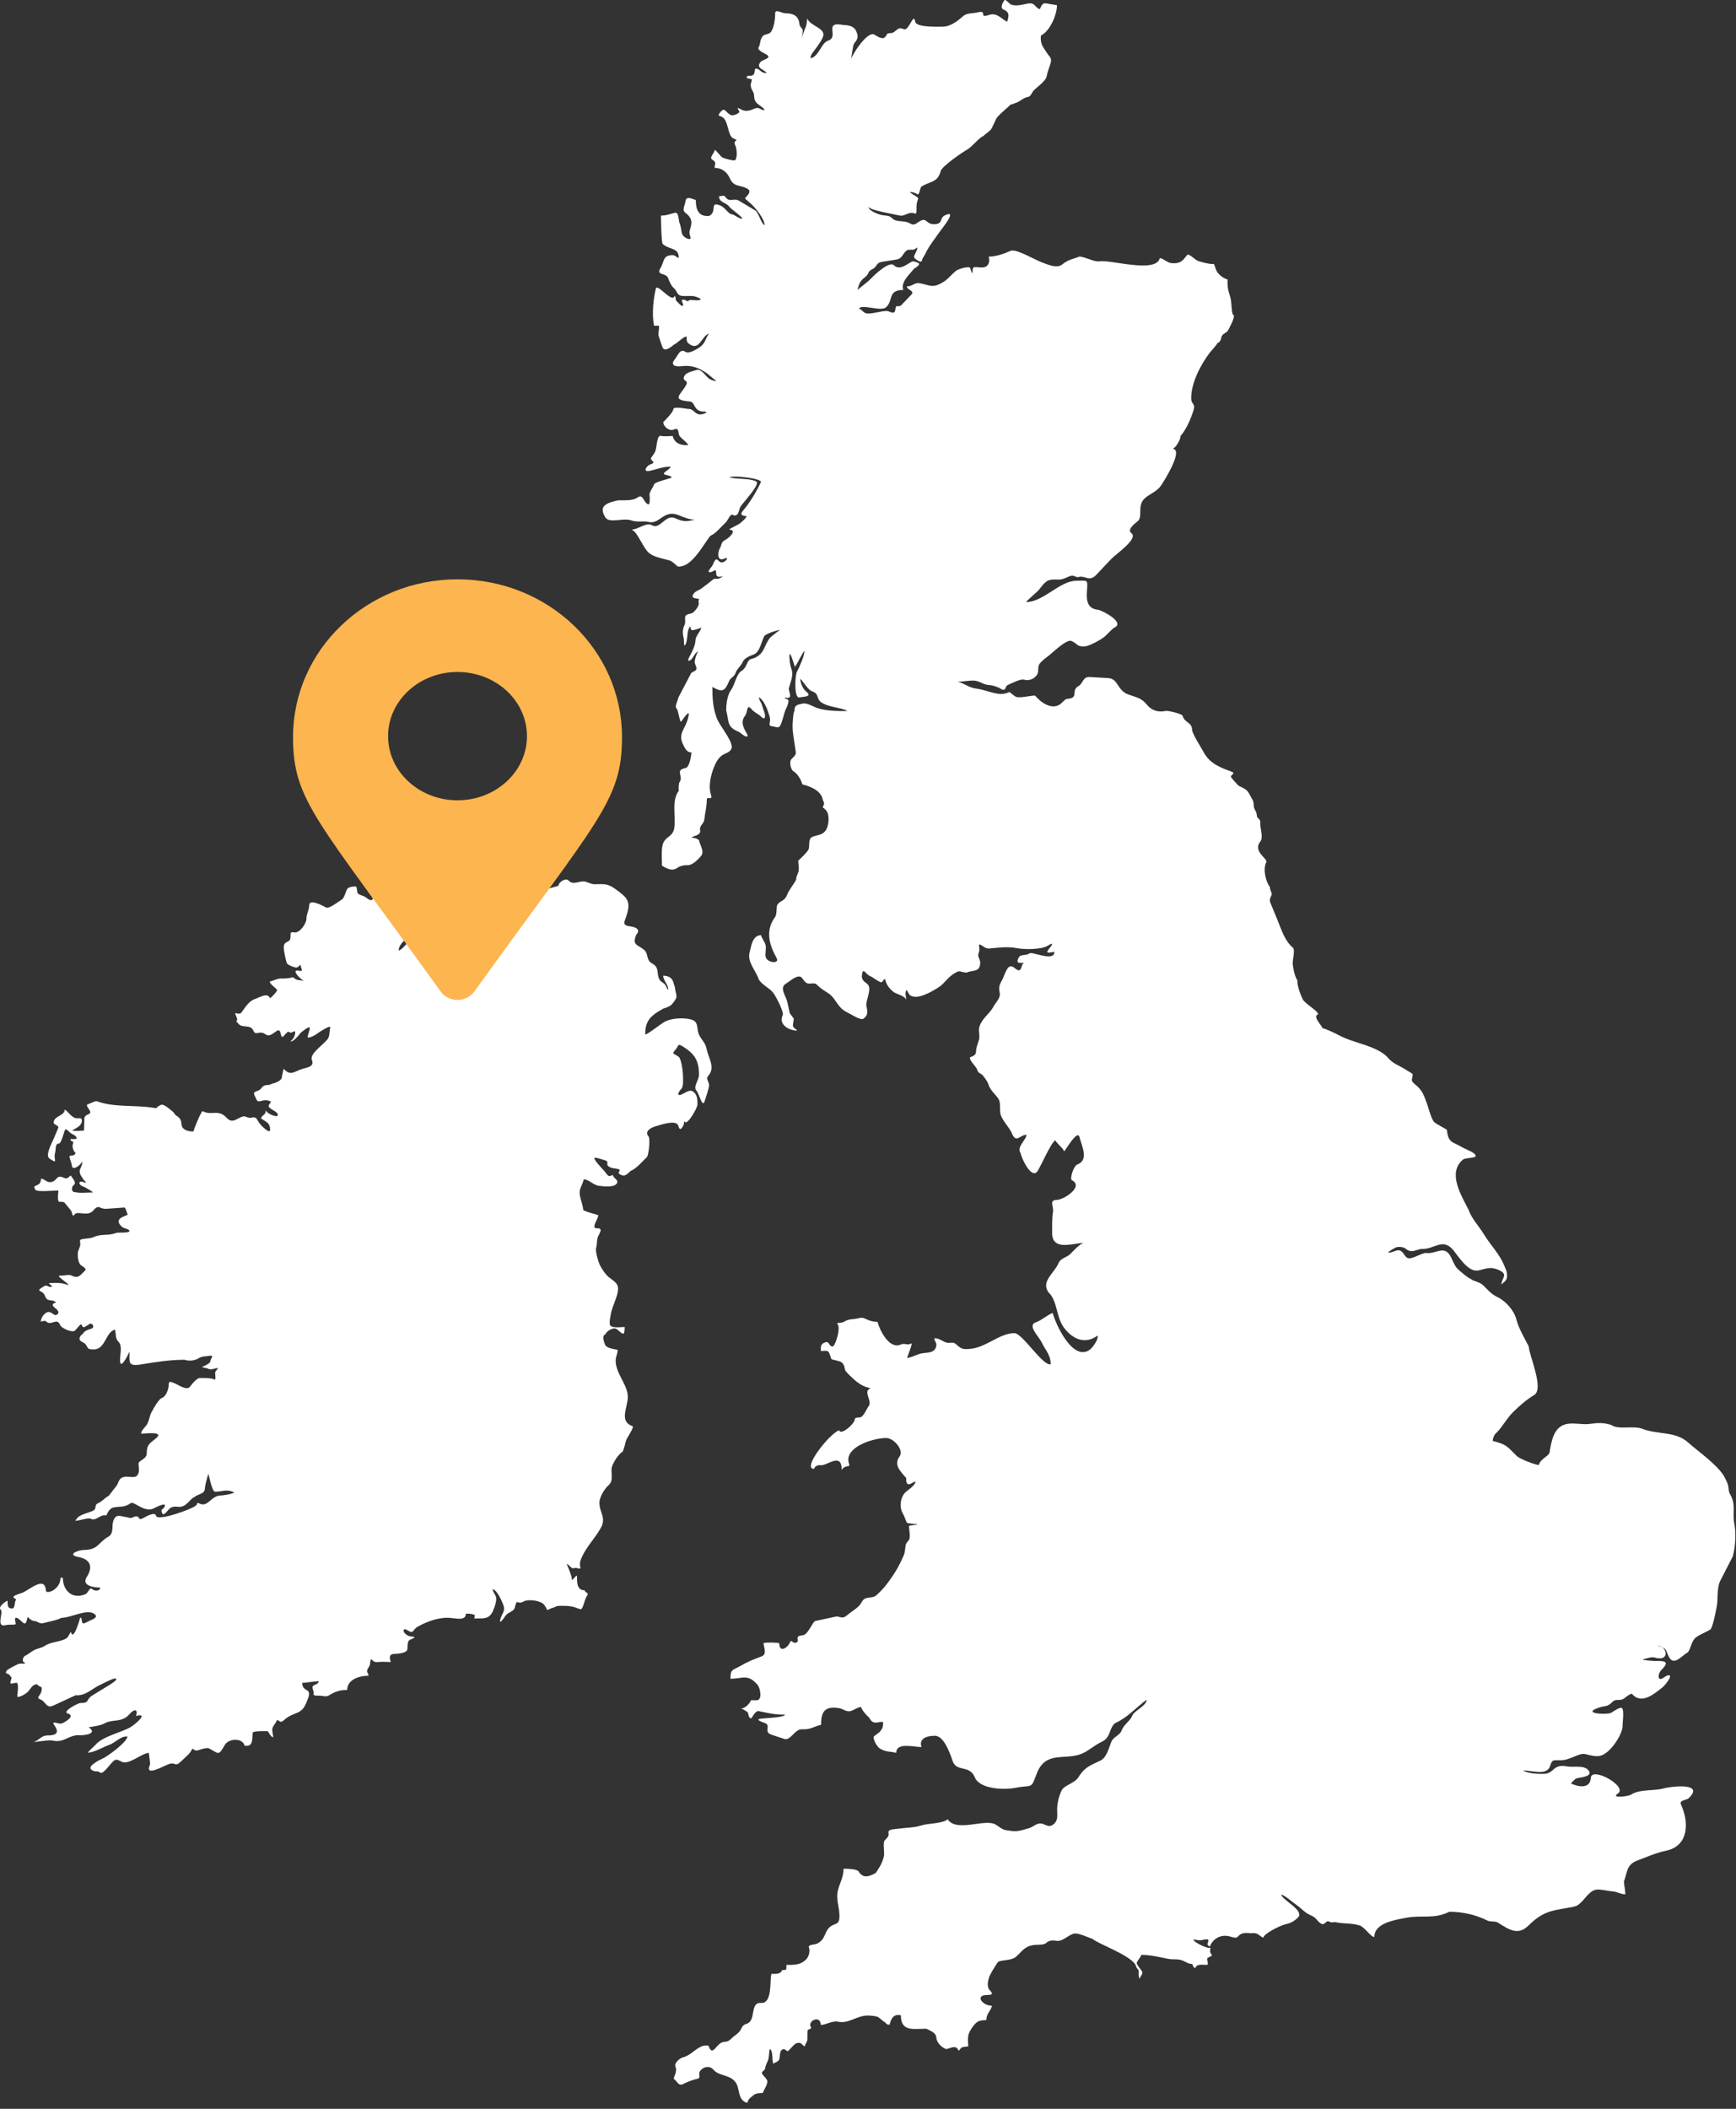 <svg height="289" viewBox="0 0 238 289" width="238" xmlns="http://www.w3.org/2000/svg"><rect x="0" y="0" width="238" height="289" fill="#333333" stroke="none"/><g fill="none" fill-rule="evenodd"><path d="m155.854 268.924c.192-.326.563-.801.636-1.017 1.3 0 2.426.305 3.707.549.626.119 1.234-.024 1.845.194.505.18.831.501 1.421.501.092.273.167.588.457.517.12-.594 1.154-.357 1.568-.404.321-.036-.225-.909.147-.985.899-.394.346-.288.261-.832-.034-.219.201-.588-.139-.509-.309.072-2.139-.771-2.139-1.138.359 0 .702.158 1.086.089.37-.067.598-.171.947-.073.072.282-.084.372-.106.638-.01.122.313.344.327.307.372-1.019 1.392-1.652 2.54-1.429.469.091 1.022.384 1.282.081.534-.624 1.12-.526 1.895-.468.866-.163 1.098.432 1.625.606 0-.556 2.362-1.672 2.858-1.792.825-.2 1.178-.342 1.813-.904 1.116-.988-1.967-2.349-2.254-3.213.391 0 1.666 1.112 2.025 1.356.528.361.97.83 1.502 1.195.339.232.89.395 1.16.662.37.366.862 1.165 1.355.678.594-.586.397.101 1.323-.129 1.115.275 2.306.111 3.413.468.64.206 1.541 1.566 1.943 1.566.009.027.033.016.065.016 0-1.968 2.977-2.356 4.377-2.632 2.112-.417 3.773.236 5.912-.824 1.844 0 3.591.405 5.193 1.195.435.214 1.076.049 1.486.307 1.528.959 2.732 1.804 4.181.371 2.159-2.135 3.397-2.011 6.206-2.567l.392-.129c.969-.537 1.46-1.814 2.482-2.164.576-.197 1.802.16 2.45.194.579.031 1.101.404 1.731.404 0-.52-.145-1.169-.196-1.728.48-1.262.309-2.327 1.845-2.906 1.342-.506 2.6-1.068 3.92-1.34 3.166-.654 3.165-3.923 2.074-6.313-.307-.674.681-.529 1.094-.936 2.172-2.143-2.564-1.558-3.495-1.292-1.501.397-3.179.046-4.507.872-.362.225-2.806.524-1.764-.162 1.451-.954-3.613-3.784-3.707-2.147-.115 1.996-2.78.789-2.711.727.201-.185.547-.61.784-.678.389-.112 2.277-.209 1.633-1.066-.598-.796-2.043-.391-2.972-.565-1.953-.366-1.697.939-3.087 1.017-.727.041-2.336-.03-2.923-.468 1.216 0 3.277.775 3.707-.614.285-.918.427-.775 1.47-.775 1.23 0 2.475-1.018 3.283-.856.644.13 1.454.407 2.123.242 1.312-.323 2.813-2.6 3.038-3.827 0-.742.206-1.827.033-2.551-.147-.612-1.398.431-1.649.517-.715.244-4.007.079-1.65-.727.981-.336 1.112-.017 1.96-.856.389-.385 1.019-.048 1.486-.387.278-.202 1-.795 1.143-.63 1.275 1.472 2.997.011 4.165-.92.408-.326 1.712-1.978.604-1.599-.266.091-.871.723-1.094.323-.176-.316.147-.92.359-1.13 1.242-1.229.297-1.211-.931-1.211-.252 0-1.961-.125-1.617-.21.392-.096 1.191-.38 1.535-.274 2.261.691 1.797-1.599.457-1.599 1.41.349 1.088.663 1.601 1.582.692 1.242 1.787-.29 2.58-.694.413-.562.507-1.603 1.094-2.034.573-.421 1.347-.692 1.976-1.082.335-.207.964-3.393.964-3.891 0-.712.043-2.096.359-2.713l1.747-3.407c.361-1.317.472-3.149.212-4.489-.296-1.527.266-2.627-.588-4.053-.234-.391-.158-.728-.261-1.163-.145-.606-.369-.857-.604-1.373-1.147-1.707-3.336-3.17-4.916-4.569-1.738-1.54-4.184-1.03-6.239-1.841-1.223-.483-3.273.174-4.23-.517-1.034-.341-1.818-.322-2.923-.162-1.014.148-2.097-.168-3.119 0-1.889.31-2.184 2.349-2.45 3.908-.091.535-1.251.852-1.47 1.728-.49 0-2.65-.86-3.005-1.211-1.351-1.335-1.393-1.609-3.315-2.083 0-.37.219-.91.506-1.114.843-.834 1.384-1.952 2.27-2.826.898-.886 1.826-1.703 2.923-2.374 1.372-.838-.731-5.493-.768-6.652-.568-1.129-1.387-2.473-1.698-3.714-.291-1.157-1.402-2.445-2.466-2.971-1.007-.497-1.298-.912-2.058-1.663-.516-.51-1.264-.509-1.796-.936-.246-.03-1.628-1.194-1.813-1.421-.479-.587-.577-1.107-.931-1.712-.874-1.496-2.013-.153-3.397-.388-.71.162-1.287.532-1.943.71-.537.146-.767-.185-1.013-.549-.704-1.044-1.207-.194-2.156-.194.043-.171.872-.635 1.045-.71.33-.145 1.074-.096 1.355.161.248.226.563.363.882.339.437-.033.839-.255 1.307-.307 1.774.103 2.881-1.625 4.377.21.738.905 2.057 3.045 3.413 2.745 1.062-.235 1.58-.553 2.629-.129 1.632.659.523 1.126.523 2.099.1-.303.723-.419.767-1.098.046-.707-.184-1.06-.441-1.679-.613-1.476-1.893-2.76-2.695-4.101-.572-.958-1.814-2.346-2.107-3.358-1.042-2.06-2.961-5.092-.8-6.927.296-.252 1.607-.207 1.731-.452.211-.417-1.469-1.019-1.731-1.179-1.468-.897-1.986-.551-2.205-2.454-.005-.042-1.343-.742-1.601-.953-.476-.236-.914-2.041-1.094-2.535-.422-1.155-.63-1.91-1.617-2.697-.796-.635-.376-.672-.376-1.421 0-.107-.695-.463-.817-.549-.785-.552-1.801-.856-2.433-1.566-1.453-1.807-4.79-2.094-6.876-3.245-.357-.197-1.913-.953-2.237-.953-.103-.407-1.46-1.688-.572-1.905 0-.039-.045-.12-.082-.129-.079-.398-1.727-1.333-2.025-1.889-.33-.616-.809-1.922-.768-2.648-.338-.446-.637-1.806-.637-2.39 0-.429.339-1.798.049-2.051-1.165-1.018-1.531-2.342-2.107-3.746l-1.013-2.471c-.239-.584.293-.891.18-1.292-.076-.269-.258-.512-.212-.791-.62-.815-1.002-2.483-.523-3.439.252-.502-1.903-1.457-.817-2.826.467-.589-.054-1.848 0-2.551.051-.665-.474-.545-.474-1.033 0-.545-.425-.83-.425-1.34 0-.782-.248-.873-.555-1.518-.395-.779-.784-.827-1.486-1.195-.134-.07-1.094-1.169-1.094-1.243 0-.28.689-.479.114-.694-1.553-.582-2.994-1.088-3.854-2.696-.449-.839-1.283-2.037-1.568-2.939 0-1.229-1.011-.978-1.307-2.034-.073-.26-1.987-.743-2.335-.662-.941.219-1.905-.05-2.515-.807-.805-.998-1.45-1.037-2.564-1.437-1.606-.576-1.37-2.178-2.793-2.261l-2.499-.145c-1.066-.062-.84.899-1.699 1.324-.902.634.265 1.568-1.486 1.679-.205.013-.7.596-.915.743-1.175.803-2.696-.311-3.381-1.163-.142-.177-1.951.347-2.613.145-.285-.087-.885-.709-.98-.662-1.42.701-2.838-.263-4.458-.468-1.108-.14-1.636-.718-2.58-.953.689 0 1.413-.161 2.058-.161.933 0 1.348.57 2.221.613.452.023 1.198.255 1.552.484.826.535.611-.322 1.013-.484.539-.217 1.718-.894 2.27-.727.494.15 1.164-.031 1.486-.387.681-.578.237-1.127.572-1.728.197-.354.862-.853 1.192-1.098.596-.442 2.519-2.375 3.201-2.099.865.35.711.829 1.862.743.643-.048 2.243-.942 2.727-1.356.405-.346.949-1.03 1.388-1.26 1.28-.67-1.504-2.199-2.254-2.39-1.521-.126-1.677-1.249-1.584-2.551.123-1.723.095-1.437-1.437-1.437-2.316 0-4.517 2.923-6.908 2.923.056-.166 1.555-1.405 1.813-1.744.943-1.243 1.208-1.412 2.564-1.34.727.039 1.203-.37 1.862-.533.276-.068.702.269.931.194.882-.29 1.492.707 2.433-.291l2.025-2.147c.704-.746 3.809-2.823 2.809-3.585-.673-.512.587-1.394.915-1.679.631-.626-.078-2.021.784-2.955.672-.728 1.726-.975 2.352-1.873.347-.498 3.027-4.714 1.715-5.038-.006-.025-.018-.039-.033-.065.382-.124 1.056-1.317.996-1.695.793-.904 1.363-2.251 1.731-3.342.421-1.25-.261-.877-.261-1.857 0-2.116 1.304-4.591 2.548-6.233.197-.26.969-1.052 1.029-1.292.663-.275.412-.794.702-1.114.261-.288.67-.372.817-.727.123-.298 1.149-1.976.588-2.115-.205-.802-.107-1.659-.359-2.47-.323-1.039-.343-1.232-.343-2.309-.602-.149-1.37-.762-1.584-1.356l-.245-.678c0-.045-.024-.054-.033-.081-.819 0-1.286-.178-2.025-.371-.591-.155-1.121-.92-1.601-.92l-.392.468c-.487.671-1.072.768-1.845.694-.508-.048-1.137-.678-1.535-.678l-.033.016c-.524 2.104-6.832.154-8.231.42-.686.131-1.905-.585-2.76-.662-1.046.414-1.455.36-2.417 1.114-.729.571-2.018-.053-2.744-.307-.932-.326-3.537-1.914-4.295-1.582-.956.418-2.003.791-3.005.791.221.653-.009 1.486-.898 1.486-1.1 0-1.323-.351-1.323.759-.241 0-.179-.791-.506-.791-.569 0-1.058.16-1.568.371-.686.439-1.189 1.194-1.862 1.615-1.583.992-1.882.441-3.381.194-.599-.099-.959.452-1.682.452 0 .476 1.158.574.604 1.146l-1.388 1.437c-.333.345-.736-.217-.784.517-.06.921-.848.258-1.143.258-.864 0-1.714.355-2.646.355-.592 0-.724-.53-1.192-.646.248-.734 2.96.416 3.675-.194 1.074-.917.192-2.39 2.384-2.39-.367-1.088.769-2.037 1.519-2.955.267-.132.974-.597.474-.775-.561-.2-.588-.308-1.094 0-.595.362-1.481 1.037-2.188.339-.622-.614-2.665 1.323-3.119 1.808-.56.599-1.268 1.012-1.862 1.599.13-.513.205-.913.539-1.324.289-.355.741-.526.931-.985.181-.437.371-.42.735-.662.476-.317.33-.698 1.062-.888l2.041-.323c.876-.138.865-.845 1.421-1.243.267-.191.695-.06 1.013-.129.089-.019.457-.324.457-.258 0 .463-.457.938-.457 1.308 0 .16 1.043.934 1.094.436.028-.272.327-.617.441-.872.467-1.04 1.353-2.139 2.025-3.1.36-.516 2.503-3.103.637-2.18-.735.364-.155 1.195-1.486 1.195-1.173 0-.916-1.163-2.205-.226-.725.527-.782.167-1.486-.065-.539-.177-1.506-.037-1.927-.452-.532-.525-.811-.382-1.519-.517-.43-.082-1.813-.569-1.813-1.13.163.484 3.565 1.018 4.181 1.179.565.148.878-.153 1.372-.291.958-.267 1.029.657 1.029-.823 0-1.479.792-.975-.572-1.808-.849-.519.422-.184.572-.048.409.371.414-.585.637-.953 1.354-.837 2.228-.524 2.695-2.18.184-.653 2.986-2.566 3.626-2.922.671-.374 1.671-1.705 2.221-1.841.045-.18.932-.654 1.127-1.066l.621-1.308c.232-.489 1.889-1.773 1.943-1.938.184 0 .518-.14.686-.226.536-.12 1.139-.759 1.715-.824.392-.044.567-.673.817-.92.452-.447 1.603-1.255 1.731-1.841.122-.557.314-1.166.506-1.695.324-.893-.07-.98-.425-1.55-.534-.858-.959-1.181-.849-2.406 1.251-.62 2.205-2.843 2.205-4.166l-1.552-.258c-.351-.058-.589.238-.767.775-.595 0-.644-.897-1.552-.759-.772.117-1.579.419-2.368.178-.317-.097-.809-.851-.98-.597-.231.342-.638 1.053-.082 1.276.844.338.706.931.474 1.631-.553-.136-1.349-1.277-2.384-.937-1.771.582-.069-.707-1.764-.307-.591.139-1.41.059-1.894.501-.676.616-1.653 1.356-2.613 1.437-.611 0-3.812.162-3.952-.678-.235-1.411-.843 1.392-1.601 1.017-.896-.443-1.019.549-1.78.549-.663 0-.39.241-.817.597-.366.306-1.105-.23-1.437-.404-.896-.47-2.935 2.588-3.119 3.326 0-.269.233-1.905.359-2.067.495-.633.661-.854.31-1.711-.28-.686-1.029-.836-1.78-.856-2.81-.557-.497 1.629-2.074 2.147-.944.311-1.201 2.003-2.286 2.39-.292.104.025-.552.082-.63.437-.601 1.255-1.609 1.502-2.293.435-1.201-1.712-1.415-2.156-2.487-.023-.056-.084.805-.147.969l-.686 1.776c.103-.304.212-.786.212-1.13 0-.253-.429-.484-.457-.856-.085-1.108-.808-1.486-1.894-1.486-.559 0-1.437-.668-1.437.032 0 .782-.137 1.861-.539 2.47-.297.45-.896.294-1.176.646-.395.496-.276 1.055-.555 1.534-.194.333.631.724.915.872 1.071.56-.126.706-.604 1.066-.845.955.618 1.084.784 1.582-.785 0-.917-.581-1.404-.63-.445-.045.086 1.031-.882.985-.641-.03-.544.42 0 .42.511 0 .114.436.114.823 0 .744.474.861.474 1.582 0 1.198 1.19 1.222 1.421 1.905-.596 0-.696-.524-1.372-.226-.525.231-1.115.461-1.715.178-.435-.205-.841-.528-.376.194.147.227-.815.655-1.127.517-.824-.364-.826-1.21-1.502-.355-.434.549-.068.401.31.63.859.52.716 2.566 1.486 2.906 1.081.477-.166.064.294 1.001.196.333.34 1.826-.098 2.018-.194.085-1.504-.275-1.698-.404-.286-.188-.814-.98-1.029-1.033 0 .428-.823 1.047-.343 1.34.657.401.327.575.327 1.13.991 0 1.699.565 2.09 1.437.573 1.276 1.394.812 2.45 1.453.725.44-.488 1.21-.359 1.324l.784.694c.617.546 1.878 2.086 1.878 2.922-.384 0-.827-1.728-1.258-1.986l-2.237-1.34c-.668-.4-1.322.25-1.813-.452-.29-.415-.446-.162-.931-.162 0 .913.982.795 1.437 1.469.196.29 2.332 1.755 1.601 1.599-.541-.115-.82-.532-1.356-.614-.392-.059-.899-.942-1.486-1.179-1.579-.638-.391.811-1.535 1.421-1.523.133-1.845-.922-1.845-2.18-.426-.106-1.313-.655-1.405.145-.046.396-.505 1.219-.098 1.534 1.086.841 1.012 1.402.67 2.503-.088.285-.001.637.098.888.229.587-1.047.162-1.192-.581-.102-.523-.108-.823-.294-1.308-.191-.497-.06-1.575-.686-1.421-.725.179-1.106.371-1.878.371 0 .509.071 3.736.245 3.891.936.84 2.205.442 2.205 1.905-.243 0-.468-.371-.833-.371-1.421 0-1.103.865-1.699 1.808-.586 1.032.814.555 1.078 1.356.106.321.429 1.047.686 1.259.706.583.348 1.179 1.552 1.179 1.084 0 1.218-.113 2.172.355v.178c-.558.138-.909-.035-1.421.016-.26.026-.21.296-.506.081-.189-.138-.458-.161-.621-.081 0 .245.18.422.18.678 0 .474-.747-.408-.784-.436-.409-.312-.085-.52-.359-.791-.021.005-.028.011-.049.016-.214.857-1.836-1.052-2.205-1.098-.02-.079-.192-.081-.261-.065-.01.041-.007.026-.049.032-.387 1.517-.578 3.662-.278 5.167.214.052.499-.025.67.032.08.314-.082.859-.065 1.227.006.142.526 1.687.604 1.808.357.554 1.268-.247 1.568-.484.433-.189 1.256-1.082 1.666-1.082.11 0-.082.631.245.904 1.541 1.286 1.785-.973 2.858-1.324-.464.612-.516 1.352-1.225 1.841-.39.269-1.539 1.012-2.009.678-.737-.523-1.045.503-1.437.985-.765.94.184 1.076.996.969 1.278-.169 2.399.278 3.364.969.376.269.719.626 1.078.872.596.409-.426.084-.653-.048-.573-.334-1.132-1.509-1.862-1.259-.522.179-1.342.302-1.617.791-.465.827.667.487.212 1.292-.754 1.334-2.087 2.022.523 2.228.797.063.436 1.389 1.96 1.389.817 0-.199.462-.702.371-.652-.117-.782-.786-1.519-.743-.125.007-1.981-.414-2.009.048-.024.401-1.057 1.449-1.372 1.76 0 .642.857 1.289 1.437 1.017.722-.338.593.395.751.807.125.324 1.504 1.302 1.16 1.324-.943.06-1.804-.232-2.058-1.243-.434 0-1.142.1-1.584-.016-.638-.167-.562 1.644-.833 2.18-.154.304-.316.502-.506.775-.329.472.897.609-.147.953-.507.167-1.124 1.104-.098.888 1.094-.231 1.774-.581 2.891-.581 0 .328-1.135.785-.898 1.049.075.083 1.398.279.931.484-.476.209-2.214.567-2.319.904-.152.489-.726 1.097-.604 1.582.044.175.05 1.161-.131 1.146-.669-.054-.715-1.507-1.47-.969-.787.562-1.912.361-2.825.436-1.242.325-2.696.636-1.65 2.309.56.896 2.455.028 3.544.42.851.306 1.596.035 2.433.226 1.266.288 1.794-1.13 3.201-1.13.89 0 1.817.791 3.005.791v.032c-1.13.281-1.549.251-2.597-.21-1.369-.602-2.071 1.643-3.201.953-.723-.441-1.899.581-2.662.581v.032c-.027.009-.016.033-.016.065.706.232 1.514 2.562 2.352 3.181.757.56 1.826.706 2.744.969.453.13 1.08.835 1.143.84 1.935.145 3.473-2.999 4.458-4.214.704-.272 1.448-1.214 2.009-1.728.368-.337.484-.784.8-1.098.252-.25.437.265.849-.065.248-.198.296-.795.474-1.098.308-.525 2.841-3.164 2.139-3.472-1.035-.453-2.516-.261-3.675-.549.548-.327 4.572.163 4.328.678-.523 1.103-1.206 2.28-1.96 3.294-.455.613-1.296 1.241-.098 1.324.396.028-.764 1.01-.931 1.098l-1.127.597c-.541.287.245.106.278.42.04.388-.739 1.019-1.061 1.179-.631.312-.424.765-.8 1.276-.268.707-.202 1.693.735 1.26.864-.399-.197 1.035-.8.339-.48-.554-.572.05-.898.662-.067.125-.753.845-.392.872.578.043.931-.705.931.178 0 .566.483.502.931.355-.342.336-.725.42-1.209.371-.072-.007-1.72 1.42-2.221 1.598-.473.169-1.196.952-.343 1.082.855.13.293.013.457.662.087.345-.653 1.333-1.029 1.405-1.324.252-.65.611-.898 1.534-.354.656-.295 1.27-.131 1.905.041.159-.019 1.151.163.92.408-.514.235-1.706.539-2.309.339-.672.089.157.425.242.175.044 1.114-.248 1.258-.355 0 .432-.784 1.134-.784 1.776 0 .615-.506 1.664-.817 2.196-.185.318-.34.834.196.436.298-.221.593-1.041.964-1.114-.212.368-.46 1.055-.441 1.486.012.282.369.737.18 1.017-.171.254-.557.225-.719.533l-1.715 3.278c-.011.332-.555 1.162-.245 1.469.283.28.443 2.071.653 1.792.141-.188 1.188-1.748 1.012-.84-.128.663-.252.983-.555 1.582-.456.901-.68 1.424-.229 2.374.271.571.539 1.13 1.16 1.13 0 .441-.28 2.036-.784 2.131-1.598.304-.178 1.116-.898 2.034-.058.389-.098.694-.049 1.082-1.014 1.329-.387 3.419-.604 5.038-.173 1.288-1.171 1.18-1.552 2.196-.282.753-.147 2.222-.147 3.036.627.372 1.366.824 2.09.307.358-.256.921-.403 1.372-.371.693.048 1.464-.765 1.878-1.243.548-.634-.154-1.525-.261-2.164-.212-.262-.648-.355-.98-.355 0-.284 1.312-.236 1.127-1.066-.129-.581.509-.838.572-1.405.098-.89.343-1.776.343-2.697 0-.731.917.345.539-.872-.332-1.069.032-2.606.441-3.617.239-.592.589-1.279 1.127-1.647.508-.347 1.141-.349 1.323-1.066 0-1.153-1.666-2.919-2.09-4.101-.508-1.417-.572-2.703-.572-4.198 1.379.779 1.696.612 2.303-.823.205-.484.702-.511.915-1.195.116-.375.674-.864.898-1.308.199-.61.995-.916 1.535-1.114.894-.328 1.079-1.894 1.486-2.551.185-.298 1.819-.823 2.172-.823-.158.039-1.308.943-1.437 1.114-.817 1.08-.7 2.043-1.992 2.68-.336.166-.779.143-.98.517-.386.719-.303.887-1.029 1.405-.569.406-.845 1.882-1.274 2.454-.558.745-.702 1.954-.702 2.874.391 1.419.053 2.238 1.617 2.874.387.157.653.542 1.045.662.585.179.077-.492-.065-.775-.399-.791-.543-1.365.016-2.083.363-.465.152-1.72.898-.824.35.421.884.599 1.29 1.001.672.666.566-.35.376-.775-.162-.361-.236-.863-.425-1.179-.315-.528-.434-1.076.212-.274.481.597.834 1.626 1.029 2.357.133.5-.315 1.137.229 1.163.317.015.876.29 1.078.065.388-.433.596-1.895.931-2.519.153-.284.278-.675.31-.985.033-.324-.467-.22-.555-.484 1.194.237.677-.439.588-1.243.246-.891.666-1.767.392-2.6-.207-.629-.26-.912-.294-1.615-.073-1.513.589.827.735 1.227.066.182.995-1.855 1.323-2.18 0 .718-.689 2.203-1.029 2.874-.293.579-.407 3.697.343 3.52.516-.121 1.852-.053.931-.791-.466-.374-.817-1.179-.817-1.776.396.39 1.063 1.519 1.568 1.711.633.242.683.392.882.985.409 1.223 3.231 1.172 4.001 1.744-1.282 0-3.114.008-4.344-.501-.552-.228-1.307-.699-1.911-.501-.259.085-.501.074-.735.242-.353.253-.164.723-.376 1.001-.136 1.047-.214 1.943-.049 3.052l.343 2.309c.069.467-.36.701-.621 1.017-.279.339-.097 1.375.294 1.615.587.36 1.067 1.185 1.225 1.808.991.245 2.376.766 2.744 1.857 0 .274.315.649.229.872-.278.719-.282.141.327.888.471.578.34 2.035-.065 2.648-.524.793-1.232.607-1.96.985-.447.232-.274 1.143-.392 1.582-.121.452-1.458 1.61-1.453 1.663.038.418.105.75.082 1.227-.022.468-.359.778-.359 1.34-.334.66-.98 1.398-1.225 2.034-.377.981-.917.762-1.339 1.389-.204.303-.013 1.263-.327 1.695-1.331 1.831-.851 3.71.212 5.619.49.88-1.44.673-1.519-.258-.044-.522.117-1.059 0-1.55-.086-.359-.604-1.049-.604-1.324-1.205 0-1.361 1.533-1.584 2.39-.342 1.313.929 2.555 1.241 3.633.464.822 1.482 1.184 2.025 1.905.336.446 1.49 2.612 1.274 3.052-.598 1.215.796 2.099 1.976 2.099-.05-.2-.631-.357-.572-.775l.122-.864-.559-.748-.314-1.473c-.191-.897-1.172-2.015-.196-2.583.49-.285 1.67-1.408 2.172-.791.227.278.458.696.817.775.31.069.938-.123 1.16.097.61.606.991.81 1.698 1.276.984.648 1.202 1.952 2.482 2.551.485.227 1.88 1.166 2.254.92.717-.472.599-.995.441-1.76-.151-.731.873-2.433.098-3.036-.419-.326-.79-.577-.719-1.179.143-1.198.503-.135 1.094.097.339.141 1.296.872 1.552.872.256 0 .456-.809.588-.242.137.588.628 1.225 1.127 1.582.39.279 1.508.517 1.666.985h.033c0-.542-.197-.66.033-1.26.046-.118.325.546.457.662.948.835 3.225-.538 4.067-1.114.691-.474 1.072-1.159 1.829-1.679 1.099-.754.833-.325 1.911-.258.831-.41 1.862.022 1.862-1.405 0-.441-.427-.811-.212-1.292.177-.397.049-.73.049-1.163.47 0 .709.612 1.437.549 1.246-.108 2.436-.294 3.724-.048 1.063.202 3.366.215 4.246-.323 1.034-.632.533-.008.212.388-.708.875.249.452.719.452 0 1.41-3.079-.086-3.413.194-.46.385-1.252.053-1.502.614-.058.129-.234.481-.082.614.073.064.258.097.376.097.079 0 .429-.032.441.016-.509.167-.15 1.616-1.29.662-.979-.819-1.247.837-1.715 1.679-.407.733-.461.988-.31 1.76.132.678-.541 1.288-.833 1.808-.46.967-1.536 1.583-1.927 2.729-.182.534-.033.925-.033 1.437 0 .636-.457 1.317-.457 2.034 0 .497-.392.63-.751.775-.44.178.82 1.35.915 1.728.137.546.478.432.784.807.286.351.542.712.735 1.13.204.859.965 1.393 1.404 2.083.292.458.166 1.309.229 1.857.11.957 1.233 1.949 1.617 2.874.577 1.391 1.092.162 1.976.162 0 .727-1.407 1.622-.784 2.551.068.585 1.509 3.718 2.335 2.39.537-.863 1.74-3.707 2.401-4.198.075.223.699.837.898 1.049.469.5.167.698.621.065.324-.452 1.572-2.46 1.796-1.566.339 1.349 1.337 3.166-.31 3.794-.484.184-1.064 1.972-.719 2.147 1.661.844-1.034 2.65-2.074 2.697-1.121.05-.399.831-.523 1.631-.149.963-.114 2.023-.114 3.003.07 2.42 2.958 1.26 4.377 1.26-.51 0-1.547 1.192-1.927 1.55-.495.466-1.279.53-1.568 1.211-.641 1.512-2.767 2.69-1.062 4.376.926 1.282.781 3.139 1.829 4.521 1.172 1.544 2.89 2.293 4.556 1.049.22.434-.661 1.64-1.012 1.905-2.335 1.762-4.732-3.504-5.112-4.989-.385 0-1.617 1.042-2.205 1.211-1.425.408.275 1.921.702 2.826.483 1.023 1.225 1.685 1.225 2.971-1.107.274-3.874-4.263-4.981-4.263-2.169 0-3.997 2.18-6.516 2.18-1.248.096-1.329-.995-2.139-.872-1.085.165-1.315-.614-2.319-.614 0 .469.413.58.229 1.211-.258.882-1.351.739-2.009.872-.553.112-1.475.613-1.944.613l-.016-.016c0-.042.869-2.152.555-1.954-.51.322-.83-.119-1.437.145-1.57.685-2.878-1.98-3.168-3.116-.482 0-.967-.09-1.404-.307-.943-.467-.867-.169-1.845-.081-.527.041-.856.092-1.307.355-.142.083-.326.136-.49.161-.089.014-.523.005-.523.097.656.321-.209 3.148-.588 3.148-.61 0-.35-.905-1.209-.484-.454.223-.408.594-.408 1.098.292.048.938-.169 1.111.21.569 1.251-.082.776 1.437 1.211.552.158.689.656.768 1.163.041.263 1.199 1.307 1.519 1.566.631.512 1.191.778 1.96.969v.032c-1.11.369.399 1.801-.294 2.487-.234.369-.637 1.272-1.012 1.437-.226.1-.833-.042-.833.307 0 .574-1.888 2.247-2.139 1.502-1.179.292-5.201 5.28-3.446 5.28.091-.365.545-.554.866-.501.88.148 2.923-1.873 2.923.614h.049c.063-.19.281-.321.474-.404.095-.041.523-.075.523-.161.024-.008-.147-.629-.147-.775 0-1.934 3.524-3.003 5.21-3.003 1.012 0 2.484 1.634 1.813 2.551-.794 1.085.044 1.94.931 2.939-.048.335.003.926.425.84.278-.057.575-.339.833-.339 0 .465-1.004 1.126-1.323 1.405-.752.657-.907 2.063-.425 2.906.269.471.353.857.572 1.292.065.129 1.177.194 1.404.194.005.021.011.028.016.048-.344.113-.798.101-1.127.21 0 .466.234 1.505 0 1.905-.183.313-.382.354-.457.743-.071.366-.092.947-.212 1.276-.758 1.75-1.348 2.706-2.499 4.214-.341.447-.856.956-1.274 1.34-.471.433-.993.254-1.519.452-.45.17-.522.623-.817.953-.412.461-1.263.968-1.796 1.421-.631.536-.943.013-1.486.129l-2.793.597c-.313.067-.905 1.63-1.519 1.905-.538.187-1.023-.015-.882.71.093.474-.674.439-.735.194-.049 0-.049-.032-.098-.032-.008-.025 0-.016-.033-.016-.026-.076-.148.056-.163.097-.279.768-1.502 1.644-1.502.178-.385-.095-1.741-.119-2.156-.016 0 .547.548 1.52-.261 1.825-1.092.412-1.899.723-2.956 1.34-1.007.588-1.323.377-1.323 1.728 1.725 0 2.378-.713 3.724.84.346.399.726 2.115-.147 2.115-1.296 0-.373-.156-1.241.678-.998.957-1.508-.107-.033.904.217.149.136.888.523.888.142 0 .464-.916.98-1.001 1.487.294 2.121.501 3.675.501 0 .392-2.899.48-3.332.549-.918.146.467.539.653.63.779.377-.298 1.19.833 1.566l1.747.581c.878.292 1.43-1.371 2.433-1.324 1.222.058 1.479-.332 2.613-.614 0-1.629.377-2.636 2.482-2.277.538.092 1.01.566 1.601.387.423-.128.997-.549 1.388-.549.09.356.799 1.236 1.111 1.421.514 1.081 1.084.614 1.911.614 0 .594.049.711-.376 1.292-.181.247-.915.648-.915.791 0 .487.489 1.39.947 1.631.899.473 1.157.285 2.156.533 0-1.485 2.388-.791 3.462-.791-.398-1.178.759-1.55 1.829-1.55 1.285 0 2.124 2.533 2.433 3.439.537 1.572 2.184.525 2.989 2.115.567 1.784 4.036 1.891 5.618 1.582 2.374-.464 2.09.285 2.907-1.889 1.183-3.15 3.628-1.922 5.977-2.697.959-.316 1.952-1.256 2.94-1.712 1.268-.585.967-1.715 1.796-2.535 1.818-.821 2.86-2.119 4.377-3.245 0 .863-1.7 1.467-1.992 2.228-.267.696-1.116 1.139-1.454 2.018-.269.7-1.088.805-1.388 1.518-.341.807-.614 2.145-1.502 2.584-1.198.592-2.031.799-2.874 2.051-.539 1.126-2.078 1.221-2.466 2.083-.401.889-.63 1.834-.588 2.826.029.685.082 1.288-.49 1.76-.486.401-.796.238-1.323.016-.943-.397-1.256.3-2.123.549-1.219.349-1.62.523-2.956.258-.547.032-1.219-.629-1.666-.84-1.509-.709-5.25 1.131-6.451-.646h-.065l-.016.016v.032c-.851.566-2.542.456-3.642.807-.924.296-2.21.288-3.185.436-.451.069-1.34.045-1.209.565.117.463-.252.721-.523 1.033-.283.327 0 1.59-.098 2.099-.177.916-.608 1.586-1.127 2.357-.864.457-1.699.835-2.352-.21-.224-.359-1.637-.371-2.058-.371 0 1.394-.791 2.331-.866 3.552-.063 1.037.368 2.069.294 3.181-.065.982-.643.718-1.258 1.211-.872.699-.561 1.706-1.813 2.325-.299.148-1.282.103-1.111.517.196.473.005 1.255-.359 1.615-.79.835-1.746.775-2.727.775 0 .652.112.71-.588.71-.206.62-.95.517-1.47.517-.249.973.177 4.11-1.453 3.988-1.206-.09-.894 1.561-1.339 2.341-.461.809-.955.261-1.356 1.227-.217.524-.921.91-1.307 1.292-.834.825-.965.149-1.731.823-.591.52-.985 1.486-1.437.162-.335 0-.52-.039-.882.081-.953.383-1.63 1.284-2.58 1.518-.455.112-1.302.786-1.045 1.356.277.614-.367 1.515-.229 1.615.512.372.603 1.047 1.307.678.558-.292 1.354-.588 1.96-.71.441-.089.064-.641.278-.985.404-.651 1.354-.881 1.878-.242.779.949 2.532.608 3.201 2.018.393.829.189 2.21 1.437 2.519.16-.638.542-.769.996-1.163.379-.222 1.106-.152 1.127-.21.173-.475.621-1.039.621-1.566 0-.328-.558-.762-.719-1.05-.165-.296.389-.44.425-.743.066-.562.324-.826.441-1.276.109-.421.069-.915.18-1.356.517.126.257 1.74.523 2.002.207-.206.403-.198.621-.371.388-.309.101-1.232.523-1.534.395-.283.512.143.817.178.096.011.806-.938 1.143-1.066.739-.279.766.28 1.192.42 0-.327.343-.602.343-.953 0-.498-.012-.799.049-1.292.142-.07.272-.144.408-.178.021-.087.092-.319-.049-.339-.223-.882 1.421-1.491 1.421-.21.416.138 1.59-.585 2.352-.42 1.324.288 2.236-.547 3.528-.791.541-.102 1.25-.031 1.764.081.424.092.914.727 1.16.775.005.035.142.184.18.194.01.041.007.026.049.032.035.14.351.125.425.113.155-.764.532-1.516 1.502-1.276.007.03.003.025.033.032 0 2.262 1.75 1.808 3.479 1.808.518.256 1.322.534 1.372 1.179.056.726.622 1.268 1.258 1.582.333.164 1.453-.774 1.796.242.171-.042.259-.411.572-.484.234-.055.499-.081.751-.081 0-.96-.213-1.511.457-2.471.62-.887.882-1.146 2.009-1.146l.016-.016c0-.855.603-1.239.784-1.954-1.386 0-2.327-1.469-.735-1.469.62 0 .996-.082.474-.597-.428-.422-.362-1.119-.18-1.663 0-.351.936-1.799 1.192-2.18.312-.463 1.823-.15 2.597-.856.804-.733 1.109-1.359 2.303-1.55.543-.087 1.434.051 1.796-.307.323-.319.864-.379 1.29-.291.986.203 1.693-.843 2.58-.985.538-.086 1.908.559 2.466.743.847.709 4.669 2.019 5.785 3.385.099.143.149.306.212.462.061.151.16.249.269.367.103.112.045.48.045.638 0 .26.062.397.139.626.009 0 .079-.212.098-.254.095-.212.266-.353.286-.593.013-.162-.261-.471-.363-.614-.159-.222-.34-.416-.408-.686z" fill="#fff"/><path d="m76.685 220.073c.703 0 1.216-.023 1.902.129.186.041 1.027.402 1.105.323.337-.335.425-1.28.748-1.761.4-.596-.179-.365-.292-.824-1.101 0-1.04-1.151-1.04-1.987-.291 0-.51.596-.699.549 0-.472-.497-1.713-.715-2.148.351 0 .596.752 1.089.533.251-.112.809.264.78-.016-.041-.403-.108-.575.016-1.001.648-1.775 1.915-2.905 2.78-4.458.805-1.447-.179-2.059-.179-3.473 0-.795.724-1.96 1.317-2.455.695-.69.165-1.705.406-2.487.185-.599.895-1.728 1.414-2.019.156-.087.41-1.174.471-1.421.137-.555.975-1.57.975-2.068l.016-.016c-1.696-.567-1.012-2.008-.78-3.36.505-2.002-1.593-3.642-1.593-5.637 0-.536.276-.993.276-1.486-.513-.102-1.532-.224-1.739-.727-.116-.282-.473-1.271.065-1.405.109-.431 1.136-1.033 1.544-.711.794.626 1.089 1.143 1.089-.291-.514 0-1.547.181-1.951-.178-.27-.24.049-1.5.114-1.874.226-.898.704-1.83.878-2.698.239-1.189-.375-1.401-1.203-2.067-.462-.372-.887-1.028-1.17-1.534-.263-.47-.711-1.97-.585-2.471.163-.486.041-1.1.276-1.599.059-.126.545-.93.26-1.001-.068-.271-1.004.218-.715-.662.121-.369.471-.879.471-1.244-.583-.195-1.551-.404-2.064-.695 0-.559-.388-1.495-.471-2.148-.102-.798.388-1.298.536-2.035.579-.116 1.317.755 2.081.856.612.081 2.074.261 2.455-.307.339-.506-.504-.721-.504-1.147-.179-.06-.412.249-.666.065-.18-.13-.384-.481-.553-.662-.228-.246-1.554-1.632-1.317-1.777.166-.101 1.089.249 1.333.307.811.192.122.555.602.872.322.213.493.219.894.275 1.498.207-.332.516.992.953.399.132.83-.334 1.105-.598.879-.398 1.604-1.288 2.259-1.938.229-.228.48-2.503.211-2.81-.621-.712.399-1.237 1.024-1.405.596-.161 2.83-.968 3.072-.032.214.825.514.249.715-.129.032-.061.073-.549.097-.565.238.946 1.752-1.677 1.804-2.213 0-.644.005-1.171-.423-1.648-.605-.676-1.295.135-1.902.291-.611.157-.155-.566.081-.775.35-.31.26-1.298.26-1.744 0-.557-.202-2.4-.602-2.698-.642-.477-1.004-.324-.455-.937.501-.559.27-.937 1.008-.485 1.577.967 2.243 1.894 2.243 3.877 0 .791-.861 1.637-.341 2.213.357.395.798 2.368 1.105 1.454.143-.426.618-1.861.618-2.213 0-.487-.494-.873-.13-1.276 1.044-1.157.061-2.342-.228-3.78-.17-.847-.821-1.284-1.089-2.051-.294-.842.071-1.689-1.203-1.954-.984-.205-2.444-.135-3.349.307-.556.271-2.407 1.793-2.763 1.793 0-1.618.531-2.394 1.934-3.23.225-.104.399-.253.634-.355.12-.053.246-.052.358-.113.189-.103.459-.181.618-.323.217-.194.748-.869.748-1.163 0-.411-.178-.766-.195-1.147-.012-.27-.158-.472-.211-.727-.148-.701-.714-1.001-1.414-1.001 0 .733.77 1.226.666 1.971-.205-.256-.211-.55-.488-.824-.303-.3-.587-.324-.764-.759-.343-.846.092-1.51-.975-2.084-.788-.423-.453-1.324-1.04-1.825-.883-.754-1.698-.615-1.105-2.067.845-.962-.533-1.13-1.04-1.211-.929-.149-.526-.694-.293-1.405.686-2.092.028-2.538-1.56-3.699-1.075-.785-1.578-.63-2.845-.63-.5 0-1.049-.388-1.496-.388-.696 0-1.467.511-2.032-.113-.365-.403-1.382.19-1.382.711l-3.04.872c-.965.48-1.082 1.112-2.081.856-1.13-.29-1.68.368-2.812-.468-.466-.344-.561.664-.715.969l-1.089 2.148c-.186.368-.246 1.094-.536 1.308-.865.637-1.846-.149-2.633-.194-.613-.034-.724.224-1.219.388 0-.82.381-1.32.666-2.084 1.107-1.097 2.211-1.506 3.414-2.407.411-.308 2.644-1.406 2.048-2.051-.346-.375-1.366-.263-1.593-.646-.27-.455-1.546-.554-2.146-.937-1.293-.825-.602-2.25-2.682-2.391-.81-.055-1.747-.678-2.39-.678 0 .457 1.247.896.813 1.47.421.557-.372.887-.862 1.373-.299.297-.773.773-1.203.695-.277-.051-.836-.609-1.04-.226-.337.633-.012 1.691-.618 2.245-.654.599.236.74.634 1.244.246.311 1.147 1.818.975 2.181-.245.516-.567.77-.228 1.341.297.5.644.774-.163.985-.406.107-.961.791-1.008.791-.258 0-.357.032-.536.226-.412.444-1.307 1.736-1.869 1.874 0-1.172 1.772-1.962 1.772-2.762 0-.675-.453-.279-.845-.258-.254.014.509-.894.634-1.018.529-.525 1.017-.908.845-1.793-.179-.922-.931-2.213-1.999-2.213 0-.344.474-.695.504-1.082.038-.504-.205-.858-.471-1.244-.383-.916-.813-.302-1.17.275-.402.649-1.325.176-1.479.598-.165.451-.331.282-.439-.145-.33 0-.552.47-.748.678-.19.203-.763.235-.845.42-.249.558 1.076 1.319.585 1.599-.239.136-.615-.163-.813-.323-.333-.269-1.171-.402-1.187-.678-.006-.108-.123-.782-.163-.792-.005-.021-.011-.028-.016-.048-1.732 0-1.097.687-1.869 1.728-.453.282-1.849 1.369-2.227 1.163-.511-.279-2.341-1.252-2.341-.307 0 .705-.374 1.1-.374 1.857 0 .645-.947 1.992-1.658 1.857-.775-.147-.396.288-.569.905-.157.562-.975.211-.878 1.325.032.365.307 1.859.471 2.051.188.22.931.515 1.219.533.37.023.58-.593.634-.242.08.521.412.811-.228.678-1.303-.271.362 1.333.715 1.421-.605-.202-.977.009-1.544-.533-.673.181-1.022.178-1.674.178-.503 0-1.015.296-1.512.42 0 .429 1.043.946.992 1.211-.039.202-.847 1.066-.975 1.066-.287-.867-1.556-.038-1.967.081-.796.23-1.319 1.003-1.756 1.631-.431.62-.386.355-1.057.355 0 .186.514.934.179 1.018 0 .193.313.416.439.565.448.347 1.309.064 1.723.533.288.326.199.731.829.581 1.13-.268.956.792 2.032.081.648-.428.899-.808 1.105.194.183.889.763-.778 1.17-.372.236.235.764-.374.764-.016 0 .568-.252.897-.65 1.292.475 0 1.085-.8 1.349-1.131.156-.195 1.3-1.071 1.3-.759 0 .476-.276.919-.276 1.244 0 .319 1.015-.231 1.17-.355.261-.209 2.026-1.372 1.918-.921-.097.406-.084 1.053-.26 1.421-.349.728-2.636 2.1-2.26 3.037.376.934-.669 1.007-1.398 1.244-1.069.347-1.521.973-2.438-.016-.107-.115-.243 1.209-.358 1.357-.276.356-.855.579-1.3.662-.378.315-.971.005-1.333.485-.373.495-.479.392-.959.63-.357.177.053.676.13.904.268.799.739.119 1.512.258.752.136.516.218.26.63-.286.459.95.755 1.17 1.195.385.766-1.471.041-1.593-.452-.042.014-.048.314-.081.388-.07.158-.785.593-.504.775.63.408 1.17.58 1.17 1.454 0 .766-1.273-.599-1.431-.808-.411-.544-.405-.993-1.089-.824-.531.131-.866-.233-1.154-.162-.934.231-1.455 1.097-2.308.178-1.146-1.235-2.028-.223-3.251-.888-.191-.104-1.172 2.326-1.284 2.778-.71 0-1.592-.194-1.642-1.018-.069-1.132-.77-.923-1.073-1.599-.288-.227-1.322-1.212-1.723-1.034-1.023.455-.142.531-1.284.372-2.668-.373-5.108.001-7.543-.872-.186-.067-1.004.363-1.252.452-.303.109.329.763.374.969.109.495-.798.287-.813 1.001l-.033 1.583c-.282.07-1.332.093-1.625.016-.157-.041 1.707-.611 1.252-1.631-.035-.077-.552-.049-.65-.049-.688 0-1.311-1.163-1.642-1.163 0 .833-1.457.824-1.512 1.728-.022.361.789.383.618.792l-.618 1.47c-.175.417-1.199 2.258-.585 2.681 1.299.895.519.096.78-.743.142-.455-.032-1.292.504-1.292.386 0 .699-1.622.878-1.906.138-.219.638.406.78.485.291.16.813.367.813.743-.378.094-.478.049-.862.049 0 .511.588.058.309.775-.095.245.126 1.025.374 1.066 0 .378-.362.452-.731.452-.257 0 .21.942.244 1.357.068.82 1.268-.156 1.349-.485.033 0 .024.009.032-.016.18.059-.189.847-.244.953-.194.378.043.91.309 1.211.071.322.965.905.163.598-.75-.287-.783.355-.049.598.191.063 1.297.701 1.333.808-.989 0-1.655.144-2.617-.065-.392-.085-.302-.74-.032-.937.496-.362-.279-1.026-.374-1.308-.34.113-.391.578-1.008.291-1.009-.47-.828.385-1.625.581-.739.182-.899-.436-1.479-.436 0 1.328-1.382.58-.731 1.551.182.272 2.577.065 3.121.065 0 .44-.147.985 0 1.421.107.319.57-.096.926.339l.78.953c.251.307.118 1.074.569.517.365-.451 1.788.384 2.52-.501.773-.934.826-.157 1.788-.226l2.471-.178c.15-.011.333.727.439.937.112.224-2.17.43-.796 1.696.26.24.845.282 1.008.485.359.445-1.578.277-1.772.355-1.154.468-2.001.065-3.137.598-.452.212-1.506.173-1.772.355-.138.095.001.481-.016.662-.024.251-.212.658-.309.921-.104.538-.012 1.582.39 1.89.763.584.862.45.244 1.066-.552.55-.764.724-1.577.339-.336-.159-1.115.069-1.512.032-.93-.085 2.271 1.741.699 1.163-.511-.188-1.641-.192-2.195-.129-.229.026.655.464.293.501-.608.061-.509-.387-1.089-.032-1.254.767-.137.398.179 1.211.406 1.047.804.379 1.577.953-.628.208-.629.39-.114.808.208.169.622.514.293.808-.52.464-.871-.662-1.577-.178-.462.317-.599.606-.748 1.195.169 0 .589-.175.699-.065.786.785 1.513-.614 1.999.565.169.411 1.506.978 1.918.792.279-.126.92-1.207 1.024-.84.283 1 1.158-.787 1.544.081.188.422-.359.453-.715.598-.604.245-.51.451-.943.759-.594.818.348.859.618 1.195.448.558.155.727 1.154.727 1.595 0 1.62-2.395 2.893-2.714.226.673-.065 1.077.536 1.728.494.535.163 1.695.163 2.471 0 1.491 1.148-.8 1.252-1.115h.049c0 1.409-.257 2.001 1.642 1.68 1.914-.324 3.938-.63 5.885-.63.725.225 1.439.116 2.048-.258.367-.225.761-.193 1.17-.258 1.059-.17.388.214.325.759-.031.269-.899.653-1.122.727.138.138.704.146.943.307.207.14.952-.145 1.235-.145 0 .09-.324.408-.374.565-.048.154.125 1.101-.065 1.018-.622-.272-1.432-.21-2.113-.21-.202 0-.562.36-.715.501-.174.16-.658.848-.78.856-.553.194-1.526-.508-2.064-.711-.5-.189-.65-.23-.65.388 0 .504-.398 1.548-.927 1.696-.386.108-1.132 1.369-1.3 1.744-.407.549-.383 1.39-.829 2.003-.245.337-.715.723-.715 1.147.521 0 3.303-.39 1.999.662-.894.722-1.235.889-1.235 2.068 0 .758-1.122.946-1.122 1.373 0 .524.189 1.055-.13 1.551-.409.637-1.458-.053-2.227.42-.37.227-.405.733-.65 1.05l-1.073 1.389c-.585.3-.849.748-1.496 1.034-.48.212-.178.642-.536.937-.201.166-1.233.459-1.544.598-.611.272-.614.308-1.024.856.55 0 1.798-.454 2.097-.291.759.415 1.315-.648 2.146-.436.091.023.275-.984 1.089-1.115.893-.143 1.461.024 2.276-.581.404-.3 1.721 1.184 2.959.808.182-.055 1.901-1.03 1.723-.404-.155.545-.702.316-.341 1.034.191.38.832-.565.975-.678.681-.539 1.158-.079 1.804-.323.71-.268 1.052-1.026 1.642-1.292.594-.464 1.414-.366 1.414-1.211 0-.323.355-1.609.471-1.954.138.412.509 2.455.91 2.455 1.082 0 1.549-.389 2.568.065.306.136-1.358.452-1.756.452-1.421 0-1.746 1.775-3.056 1.05-.23-.127-.209.158-.325.291-.426.489-5.3 2.223-5.494 1.47-.166-.647-1.316.042-1.788.291-.744.393-.421-.242-.927-.242-.51 0-.506.409-1.3.113-.875-.082-1.513-.608-1.886.598-.209.675.118 1.644-.666 2.084-1.357.76-1.396 1.809-3.316 1.809-.784 0-2.462.647-.78.969 1.558.298 2.095 1.257 1.138 2.746-.69 1.074.677 1.437 1.821 1.437.113.456-.716.565-1.089.194-.319-.317-.543.554-.862.695-1.853.82-3.137-.512-3.137-2.181-.032-.008-.041-.017-.049-.048h-.276c0 1.633-1.96 2.324-1.999 1.761-.141-1.988-1.995-.309-3.17.275-.296.123-1.034.293-1.235.517-.255.283.451.241.26.549-.19.308-.07 1.114-.504 1.114-.667 0-.601-.542-.601-1.066-.326.081-1.352.86-.959 1.211.453.404-.737 2.483.699 2.132.448-.11.821-.026 1.252-.081.281-.036-.065-.587.032-.824.178-.43 1.003.585 1.235.662.452.149.367-1.056.553-.824.153.191.554.501.813.501.563 0 .63.48 1.398.258.782-.225 1.584-.302 2.373-.695 1.305 0 3.456-1.274 4.487-.533.652.469-.242.735-.78 1.001-.168.083-.544.31-.732.291-.317-.032-.088-.791-.423-.791-.058.235-.932 3.35-1.284 1.954-.031.01-.001.006-.032.016v.032c-.032.008-.32.641-.488.775-.696.56-2.124.486-3.024 1.082-.506.336-1.048.361-1.512.614-.42.229-.874.627-1.284.808-.278.253-.39.807.065.921l.016.016v.049c-.337.111-.656-.035-.992.113-.277.122-1.21.607-1.447.791-.181.141-.317.461-.049.517.439.091.411.382.618.485 0 .305-.172.515-.146.824.01.123.673-.044.78-.065.455-.087.146 1.678.146 1.89.02.007.026.012.032.032.39.097 1.284-.492 1.512-.775.225-.28.373-.541.65-.775.072-.061.554-.274.601-.081.027.009.011.023.049.032.009.027.023.011.032.049.03.007.074.036.081.065.113.028.252.147.374.178.098.389-.074.848-.341 1.179-.359.444.228.424.504.678.597.551.662 1.025 1.512.63l2.991-1.389c1.33.113 2.185-.842 3.202-1.341l1.252-.614c1.28-.628 1.621-.334.26.501l-2.422 1.486c-.92.565-.288 1.034-1.642 1.034-.308 0-2.587 1.181-1.707 1.438 1.095.319-.419 1.208-.813 1.357-.444.168-1.585-.532-1.024.275.752 1.082.145 1.373-.943 1.373-.908 0-1.146.688-1.886.872.114.085 2.04-.308 2.568-.178 1.563.384 2.242-.813 3.674-.727.642.038 2.593-.18 1.284-1.082-.037-.026 1.514-.164 2.195-.549 1.068-.604 2.35-.051 3.365-1.227.687-.796 1.243-.733.926.21 1.933-.479-.352 1.34-.845 1.599-1.36.714-3.351 1.131-4.487 2.132-.193.253-1.252 1.144-1.252 1.325 1.132-.161 1.894-.711 2.942-1.098.856-.316 1.453-1.147 2.438-1.147l.016.016c0 .745-2.811 2.806-3.511 3.085-.467.186-.863.446-1.252.759-.705.568.006.975.65.937.289-.017.386.366.732.129.582-.4.996-1.134 1.56-1.615.351-.3.798.055 1.073.178.995.447 2.757-1.228 3.706-1.228 0 .309.202 1.473.146 1.599-.783 1.761 1.72.234 2.633-.081.899-.31.749.516 1.674-.404.457-.453 1.278-1.071 1.479-1.68.204 0 .295.353.845.194.528-.153.768-.291 1.365-.291 1.424.708 1.346 1.198 2.243-.404.528-.943 2.448-1.038 2.731.081 1.195.17 1.008-.813 1.105-1.761.03-.291 1.752-.226 2.081-.226.087.174.473.808.666.808.009.026.018.016.049.016l.016-.016c0-.388-.203-.831-.097-1.227.103-.386.51-.729.601-1.098.388-.055.389.542.975 0 1.388-1.282 2.458-.548 3.17-2.665.899-1.953-.666-1.004-.666-2.455.79 0 1.511-.21 2.276-.21-.175.705-1.184.241-.764 1.26.216.523-.298.711.618.711.962 0 1.072.263 1.674-.113.774-.484 1.465-.662 2.357-.662 0-1.413 1.623-1.954 2.926-1.954 0-.488-.454-.436 0-1.114.307-.457.169-.682.325-1.147.241.08.323.372.666.388.526.025.465-.052 1.073-.032l.975.032c.086.003-.549-1.058.455-1.114.5-.028 1.612-.078 1.821-.565.059-.344.008-.97.195-1.227.164-.226.741-.303.813-.517-.605-.151-.676.004-1.203-.388-.514-.382-.348-.906.163-.581 1.005.639.644-.005 1.512-.485 1.224-.676 2.652-1.195 4.064-1.195.887 0 2.487.551 2.487-.549l.016-.016c.333 0 1.006.014 1.235.242-.048.064-.081.323-.081.42 1.372 0 2.072.107 2.585-1.115.193-.46.406-1.054.406-1.583 0-.547-.488-.886-.488-1.292.596 0 1.406 1.869 1.528 2.358.202.808-.52 1.272-.52 2.084.261 0 .674-.767.862-.953.417-.414 1.045-.481 1.17-1.001.321-1.334.281-.401 1.057-.743.619-.451 2.211-.251 2.796.21.252.199.404.496.536.791.082.184.302-.039.439-.081.226-.069.706-.236.894-.355z" fill="#fff"/><path d="m60.407 135.87c-17.065-23.714-20.233-26.147-20.233-34.863 0-11.938 10.096-21.615 22.55-21.615s22.55 9.677 22.55 21.615c0 8.715-3.168 11.149-20.233 34.863-1.12 1.551-3.515 1.551-4.635 0zm2.317-26.192c5.258 0 9.521-3.937 9.521-8.793 0-4.856-4.263-8.793-9.521-8.793-5.258 0-9.521 3.937-9.521 8.793 0 4.856 4.263 8.793 9.521 8.793z" fill="#fcb54f" fill-rule="nonzero"/></g></svg>